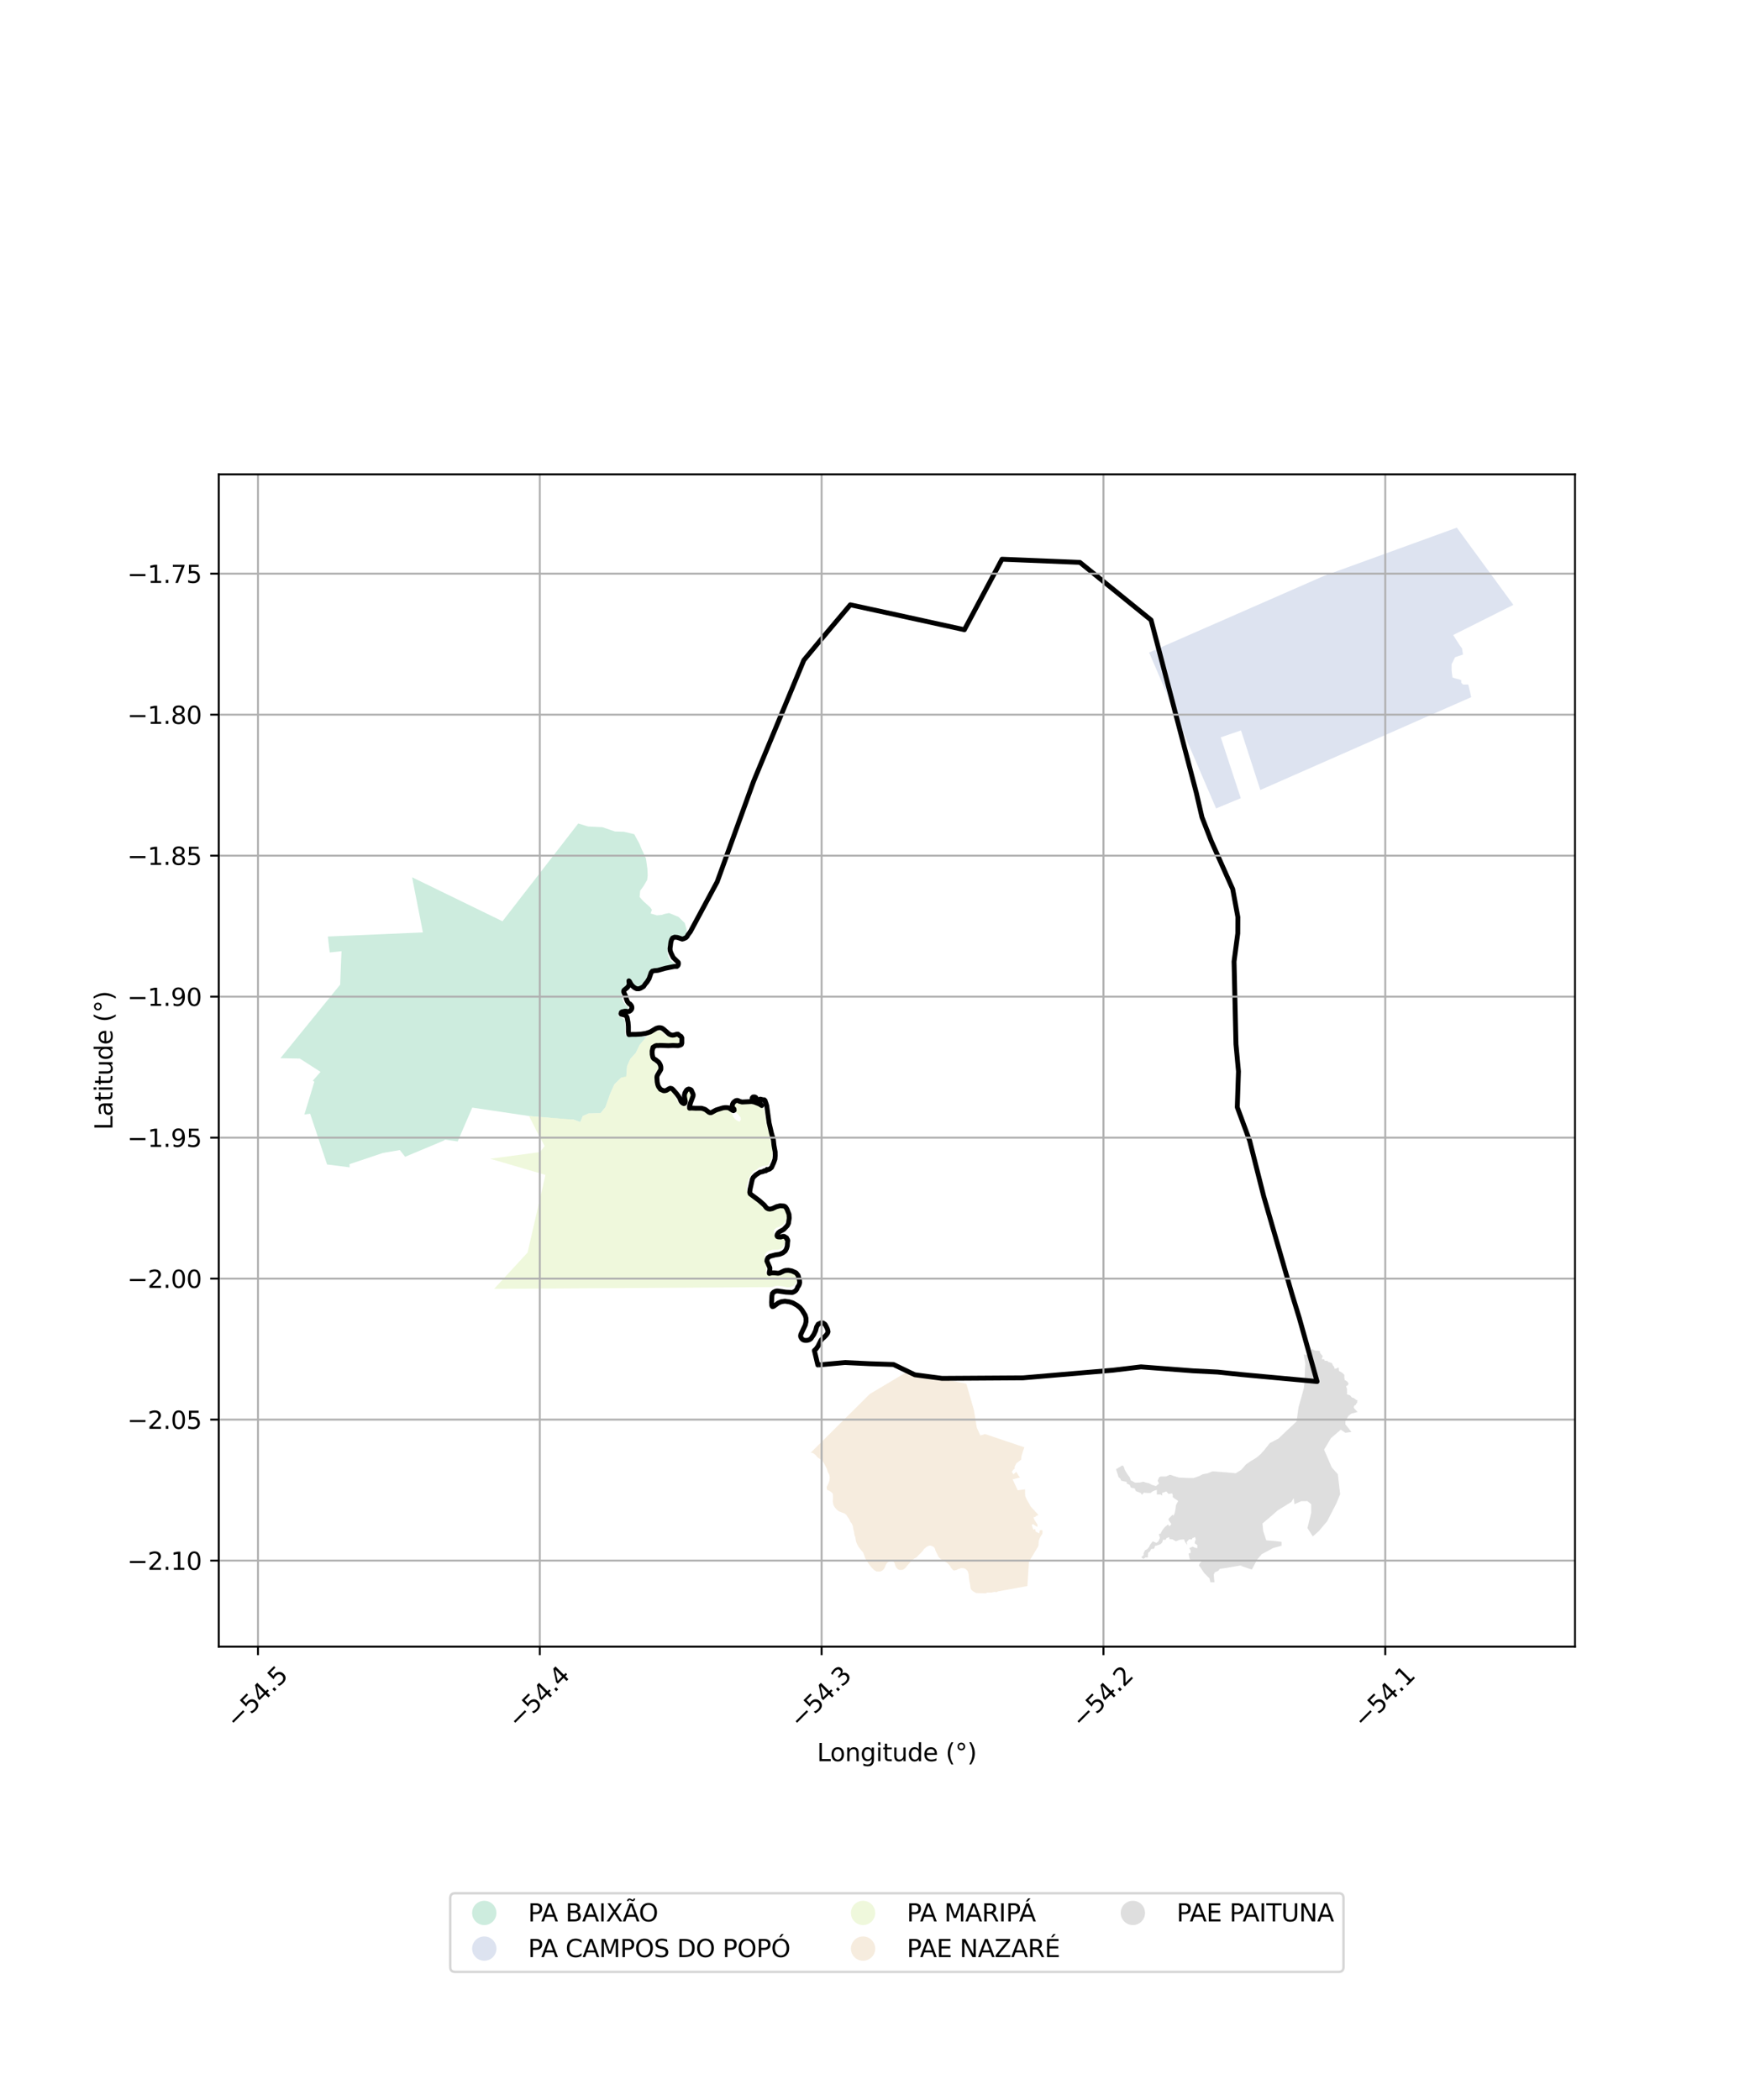 <?xml version="1.0" encoding="utf-8" standalone="no"?>
<!DOCTYPE svg PUBLIC "-//W3C//DTD SVG 1.1//EN"
  "http://www.w3.org/Graphics/SVG/1.1/DTD/svg11.dtd">
<svg xmlns:xlink="http://www.w3.org/1999/xlink" width="720pt" height="864pt" viewBox="0 0 720 864" xmlns="http://www.w3.org/2000/svg" version="1.1">
 <defs>
  <style type="text/css">*{stroke-linejoin: round; stroke-linecap: butt}</style>
 </defs>
 <g id="figure_1">
  <g id="patch_1">
   <path d="M 0 864 
L 720 864 
L 720 0 
L 0 0 
z
" style="fill: #ffffff"/>
  </g>
  <g id="axes_1">
   <g id="patch_2">
    <path d="M 90 677.473 
L 648 677.473 
L 648 195.167 
L 90 195.167 
z
" style="fill: #ffffff"/>
   </g>
   <g id="PatchCollection_1">
    <path d="M 217.703 459.171 
L 194.303 455.701 
L 188.304 469.613 
L 183.126 468.877 
L 182.419 469.35 
L 166.67 475.938 
L 164.499 473.173 
L 164.447 473.173 
L 157.595 474.348 
L 143.78 478.972 
L 143.855 480.272 
L 134.571 479.102 
L 127.594 458.203 
L 125.23 458.553 
L 129.335 445.041 
L 128.689 444.643 
L 131.881 441 
L 123.363 435.529 
L 115.364 435.373 
L 132.927 413.756 
L 139.953 405.11 
L 140.36 394.66 
L 140.524 391.346 
L 135.667 391.868 
L 135.421 389.993 
L 134.89 385.3 
L 173.996 383.62 
L 170.78 367.229 
L 169.545 360.931 
L 199.869 375.691 
L 200.196 375.85 
L 206.739 379.035 
L 237.216 339.696 
L 237.903 338.809 
L 241.983 340.045 
L 247.851 340.332 
L 253.017 342.098 
L 256.714 342.21 
L 260.94 343.209 
L 263.117 347.226 
L 264.06 349.53 
L 265.178 351.834 
L 265.767 353.252 
L 266.063 355.321 
L 266.36 357.508 
L 266.481 360.168 
L 266.249 362.06 
L 264.786 364.545 
L 263.381 366.498 
L 263.15 369.041 
L 264.678 370.753 
L 267.498 373.291 
L 268.204 374.295 
L 267.678 375.833 
L 270.261 376.597 
L 272.256 376.417 
L 273.487 376.001 
L 275.276 375.644 
L 279.151 377.234 
L 281.737 379.772 
L 282.563 382.786 
L 282.097 385.27 
L 280.691 386.277 
L 277.345 385.336 
L 275.587 386.817 
L 274.71 389.005 
L 274.655 391.724 
L 274.892 393.26 
L 275.716 395.033 
L 277.009 396.095 
L 277.832 397.039 
L 277.246 397.632 
L 274.547 397.754 
L 271.379 398.35 
L 269.737 398.944 
L 268.212 398.946 
L 266.688 400.367 
L 266.221 401.787 
L 265.754 403.443 
L 264.464 404.272 
L 263.763 405.929 
L 262.355 406.404 
L 260.946 406.169 
L 260.241 404.988 
L 258.947 403.335 
L 258.359 402.745 
L 257.774 403.455 
L 257.658 404.519 
L 257.659 405.229 
L 257.074 406.057 
L 256.371 406.886 
L 255.667 407.36 
L 255.67 409.488 
L 256.024 410.788 
L 256.378 411.97 
L 257.202 413.151 
L 258.495 414.45 
L 258.144 415.278 
L 256.502 415.99 
L 254.976 415.756 
L 254.507 416.466 
L 254.392 418.003 
L 255.567 418.593 
L 256.624 419.182 
L 257.08 419.714 
L 257.14 421.103 
L 257.378 422.699 
L 257.204 424.325 
L 257.235 425.596 
L 257.235 425.625 
L 258.027 426.504 
L 266.012 426.548 
L 263.154 429.932 
L 261.633 433.127 
L 259.29 435.732 
L 258.016 438.661 
L 257.706 442.373 
L 257.658 442.947 
L 255.517 443.423 
L 252.763 446.147 
L 251.009 450.11 
L 249.081 455.552 
L 247.089 457.979 
L 244.563 458.044 
L 244.563 458.044 
L 242.16 458.105 
L 239.756 459.173 
L 238.762 461.658 
L 235.935 460.616 
L 234.54 460.545 
L 234.165 460.526 
L 233.092 460.471 
L 217.704 459.171 
L 217.703 459.171 
" clip-path="url(#p1a9086b66f)" style="fill: #b3e2cd; fill-opacity: 0.65"/>
    <path d="M 550.234 617.542 
L 549.823 618.54 
L 547.947 622.175 
L 546.072 625.81 
L 542.628 629.921 
L 540.123 632.136 
L 537.921 628.666 
L 539.478 622.348 
L 539.472 618.875 
L 537.901 617.615 
L 535.391 617.619 
L 532.57 618.887 
L 532.252 616.362 
L 531.314 617.942 
L 525.674 621.426 
L 523.168 623.641 
L 519.409 626.806 
L 519.729 629.963 
L 520.99 633.75 
L 524.755 634.059 
L 527.265 634.37 
L 527.268 635.949 
L 523.819 636.902 
L 519.118 639.437 
L 517.24 641.651 
L 515.052 645.76 
L 510.343 644.19 
L 511.598 643.872 
L 504.071 645.149 
L 502.973 645.309 
L 501.876 645.469 
L 501.25 646.259 
L 499.839 646.893 
L 499.37 647.842 
L 499.531 649.736 
L 499.69 650.999 
L 497.964 651.002 
L 497.648 649.424 
L 496.705 648.478 
L 495.448 647.217 
L 494.19 645.325 
L 493.246 644.063 
L 493.715 642.957 
L 494.185 642.799 
L 494.184 642.167 
L 492.615 642.17 
L 491.36 642.172 
L 489.477 641.544 
L 489.002 639.177 
L 489.943 638.859 
L 489.784 637.754 
L 489.312 636.966 
L 490.723 636.331 
L 491.665 636.803 
L 492.606 636.96 
L 492.604 635.696 
L 491.504 634.909 
L 491.66 634.119 
L 491.972 633.329 
L 491.657 632.382 
L 490.559 632.858 
L 490.403 633.332 
L 489.149 633.334 
L 488.836 633.809 
L 488.21 634.441 
L 488.525 635.704 
L 487.582 634.442 
L 487.11 633.338 
L 485.384 633.499 
L 483.817 634.134 
L 482.404 633.347 
L 481.149 633.191 
L 480.991 632.402 
L 479.893 632.878 
L 479.581 633.51 
L 478.483 633.512 
L 478.171 634.617 
L 477.545 635.25 
L 476.448 635.726 
L 475.193 636.044 
L 474.882 637.15 
L 473.627 637.31 
L 473.158 638.258 
L 472.375 638.891 
L 472.222 640.786 
L 471.281 640.788 
L 470.341 641.421 
L 469.555 640.633 
L 470.495 639.842 
L 470.493 639.052 
L 471.118 637.788 
L 472.059 637.313 
L 472.841 636.364 
L 473.153 635.574 
L 474.249 634.151 
L 475.819 634.78 
L 476.602 634.147 
L 477.227 632.724 
L 476.753 631.146 
L 477.537 630.987 
L 477.693 630.513 
L 478.006 629.96 
L 478.319 629.407 
L 478.788 628.853 
L 479.258 628.3 
L 480.511 627.192 
L 481.14 627.981 
L 481.922 627.032 
L 481.873 626.962 
L 480.821 625.455 
L 480.82 624.823 
L 481.791 623.842 
L 482.386 623.242 
L 482.857 623.557 
L 483.326 622.45 
L 483.637 620.871 
L 483.791 619.292 
L 484.09 618.737 
L 484.729 617.553 
L 484.1 617.081 
L 483.614 616.788 
L 483.315 616.609 
L 482.53 615.978 
L 482.528 615.189 
L 482.213 614.4 
L 481.709 614.486 
L 481.02 614.602 
L 480.762 614.646 
L 480.75 614.648 
L 480.748 614.649 
L 480.746 614.649 
L 480.744 614.649 
L 480.743 614.648 
L 480.742 614.648 
L 480.726 614.629 
L 480.72 614.622 
L 480.695 614.592 
L 479.859 613.615 
L 478.135 614.249 
L 478.137 615.355 
L 477.509 614.882 
L 475.94 614.885 
L 475.939 614.096 
L 475.937 612.99 
L 474.839 613.308 
L 473.899 613.783 
L 473.429 614.258 
L 472.018 614.26 
L 470.606 614.105 
L 469.823 615.054 
L 469.351 614.265 
L 467.311 613.479 
L 466.838 612.375 
L 465.269 612.062 
L 464.796 610.958 
L 463.854 610.486 
L 463.541 610.328 
L 463.539 609.697 
L 461.343 609.227 
L 460.87 608.28 
L 460.242 607.808 
L 460.084 607.335 
L 459.163 604.482 
L 461.761 602.891 
L 462.314 603.366 
L 462.789 604.793 
L 463.738 606.378 
L 464.844 607.883 
L 465.24 609.073 
L 467.054 610.022 
L 469.103 609.939 
L 470.364 609.619 
L 471.31 609.935 
L 472.02 610.092 
L 472.73 610.249 
L 473.834 610.882 
L 475.569 611.434 
L 476.828 610.401 
L 476.274 609.132 
L 476.431 608.894 
L 476.667 608.338 
L 476.902 607.782 
L 477.532 607.464 
L 478.478 607.462 
L 479.739 607.46 
L 480.527 607.141 
L 481.078 606.823 
L 481.708 606.822 
L 482.97 607.296 
L 485.178 607.926 
L 488.804 608.078 
L 491.168 608.074 
L 493.452 607.277 
L 494.791 606.56 
L 495.268 606.47 
L 496.918 606.16 
L 498.808 605.363 
L 503.186 605.686 
L 505.114 605.828 
L 508.425 606.139 
L 510.708 604.707 
L 512.674 602.482 
L 514.485 601.209 
L 515.981 600.334 
L 517.398 599.379 
L 518.814 598.107 
L 520.151 596.598 
L 522.431 593.738 
L 525.976 591.868 
L 526.053 591.827 
L 529.2 588.807 
L 531.784 586.39 
L 533.449 584.832 
L 534.227 579.119 
L 535.48 574.674 
L 536.42 571.182 
L 536.73 568.484 
L 536.879 563.565 
L 537.032 561.185 
L 536.395 557.219 
L 539.864 558.006 
L 539.832 557.378 
L 539.203 556.59 
L 539.046 556.038 
L 539.593 555.247 
L 539.985 554.931 
L 540.142 555.246 
L 540.692 555.561 
L 541.319 555.718 
L 541.79 555.717 
L 542.339 555.716 
L 543.045 555.952 
L 543.125 556.662 
L 543.832 557.529 
L 544.225 557.923 
L 543.834 558.871 
L 543.913 559.187 
L 544.776 559.264 
L 545.091 559.895 
L 546.11 559.893 
L 546.425 560.287 
L 547.994 560.837 
L 548.388 561.705 
L 549.017 562.572 
L 549.018 563.125 
L 549.802 563.044 
L 550.585 562.648 
L 550.742 562.648 
L 550.901 564.068 
L 551.294 564.265 
L 551.686 564.462 
L 552.393 564.934 
L 553.1 565.643 
L 553.102 566.827 
L 553.26 567.774 
L 553.81 568.089 
L 554.281 568.404 
L 554.831 569.193 
L 554.519 569.983 
L 553.892 570.22 
L 553.893 570.694 
L 554.208 571.325 
L 554.209 571.957 
L 554.211 572.983 
L 554.212 573.693 
L 555.468 574.086 
L 556.175 574.953 
L 556.959 575.188 
L 557.902 575.897 
L 558.608 576.211 
L 558.374 576.607 
L 558.375 577.159 
L 558.061 577.397 
L 557.827 577.95 
L 557.357 578.187 
L 557.161 578.503 
L 556.966 578.82 
L 557.045 579.293 
L 558.538 580.948 
L 556.03 581.584 
L 554.777 582.534 
L 553.526 584.746 
L 553.528 586.009 
L 556.043 589.162 
L 553.535 589.483 
L 551.65 588.223 
L 547.579 591.704 
L 544.764 596.446 
L 547.914 603.703 
L 550.412 606.522 
L 550.428 606.54 
L 551.226 613.39 
L 551.382 614.725 
L 551.384 614.748 
L 551.384 614.748 
L 551.371 614.781 
L 550.234 617.542 
" clip-path="url(#p1a9086b66f)" style="fill: #cccccc; fill-opacity: 0.65"/>
    <path d="M 472.777 268.463 
L 544.738 236.931 
L 599.381 217.09 
L 622.636 248.864 
L 597.876 261.272 
L 600.451 265.324 
L 601.533 266.773 
L 601.897 269.31 
L 598.66 270.403 
L 597.225 273.305 
L 597.229 275.843 
L 597.593 278.743 
L 598.674 279.104 
L 600.113 279.464 
L 601.194 279.825 
L 601.195 280.913 
L 601.916 281.637 
L 602.636 281.636 
L 604.075 281.633 
L 604.437 283.083 
L 605.309 286.837 
L 518.532 325.029 
L 510.58 300.511 
L 502.254 303.355 
L 510.492 328.396 
L 500.335 332.615 
L 472.777 268.463 
" clip-path="url(#p1a9086b66f)" style="fill: #cbd5e8; fill-opacity: 0.65"/>
    <path d="M 217.047 515.349 
L 224.411 483.392 
L 201.639 476.732 
L 222.191 473.994 
L 224.079 471.492 
L 221.282 466.351 
L 217.686 459.199 
L 235.935 460.616 
L 238.762 461.658 
L 239.756 459.173 
L 242.16 458.105 
L 247.089 457.979 
L 249.081 455.552 
L 251.009 450.11 
L 252.763 446.147 
L 255.517 443.423 
L 257.676 442.729 
L 258.004 438.808 
L 258.003 438.689 
L 259.29 435.732 
L 261.633 433.127 
L 263.154 429.932 
L 266.012 426.548 
L 267.121 425.446 
L 268.233 424.863 
L 269.344 424.28 
L 270.374 423.988 
L 271.735 424.027 
L 272.807 424.856 
L 273.839 425.809 
L 274.417 426.306 
L 276.272 426.677 
L 277.673 426.633 
L 277.837 426.135 
L 278.91 426.631 
L 279.323 427.336 
L 279.572 428.582 
L 279.285 429.454 
L 278.667 429.745 
L 277.142 429.748 
L 275.123 429.668 
L 272.32 429.382 
L 270.053 429.468 
L 269.023 429.594 
L 268.199 430.177 
L 267.583 431.133 
L 267.422 433.484 
L 267.465 434.646 
L 267.631 435.352 
L 268.498 436.181 
L 269.406 437.051 
L 270.273 438.088 
L 270.851 438.627 
L 270.812 439.789 
L 270.401 440.703 
L 269.495 441.369 
L 269.284 443.125 
L 269.285 444.246 
L 269.452 445.325 
L 269.701 446.28 
L 270.238 447.358 
L 270.61 448.146 
L 271.435 448.602 
L 272.425 449.14 
L 273.414 449.18 
L 274.445 449.137 
L 275.021 448.596 
L 276.093 448.678 
L 277.125 449.755 
L 278.035 451.747 
L 278.654 452.576 
L 279.233 453.738 
L 279.646 454.443 
L 280.677 454.566 
L 281.418 454.44 
L 281.994 453.775 
L 282.075 452.612 
L 282.073 451.201 
L 282.236 450.162 
L 282.441 449.207 
L 282.811 448.667 
L 283.14 448.666 
L 283.676 448.79 
L 284.048 449.371 
L 284.173 450.076 
L 284.215 450.74 
L 283.969 451.447 
L 283.682 452.194 
L 282.982 453.067 
L 282.696 454.313 
L 282.326 454.937 
L 282.409 455.725 
L 282.616 455.891 
L 282.946 456.181 
L 283.688 456.388 
L 284.43 456.386 
L 285.584 456.426 
L 286.944 456.424 
L 288.016 456.505 
L 289.211 456.752 
L 289.789 457.084 
L 290.491 457.871 
L 291.027 458.12 
L 292.181 458.118 
L 293.046 457.909 
L 293.746 457.576 
L 295.2 456.728 
L 296.065 456.561 
L 297.343 456.518 
L 298.661 456.474 
L 299.486 456.473 
L 300.269 456.596 
L 300.641 457.176 
L 301.509 458.919 
L 301.757 459.624 
L 302.583 460.578 
L 303.285 461.075 
L 304.274 461.53 
L 304.809 460.616 
L 304.725 459.827 
L 303.858 458.624 
L 302.909 457.796 
L 301.712 457.092 
L 301.34 456.221 
L 301.833 454.974 
L 301.996 454.185 
L 302.654 453.354 
L 303.437 453.311 
L 304.262 453.725 
L 305.375 453.765 
L 306.529 453.929 
L 307.189 454.011 
L 308.26 453.968 
L 309.291 454.215 
L 309.992 454.214 
L 311.352 454.669 
L 312.796 455.247 
L 314.157 456.2 
L 314.696 457.86 
L 315.071 460.309 
L 315.487 462.799 
L 316.019 464.693 
L 316.433 465.938 
L 316.641 467.1 
L 317.098 469.382 
L 317.555 472.08 
L 317.929 473.615 
L 317.685 475.484 
L 317.399 477.062 
L 316.659 478.309 
L 316.003 479.463 
L 315.097 479.63 
L 314.067 479.673 
L 312.172 480.465 
L 311.267 481.297 
L 309.908 481.839 
L 309.332 482.836 
L 308.351 484.354 
L 307.777 485.808 
L 307.408 487.51 
L 307.204 488.756 
L 307.413 490.209 
L 308.486 491.494 
L 311.61 494.126 
L 312.972 495.452 
L 313.715 496.115 
L 314.581 496.778 
L 315.489 497.275 
L 316.19 497.44 
L 317.838 497.063 
L 318.991 496.688 
L 319.98 496.479 
L 321.216 496.393 
L 322.412 496.682 
L 323.32 497.76 
L 323.736 500.001 
L 323.574 501.787 
L 322.957 502.825 
L 322.176 503.781 
L 320.817 504.655 
L 319.499 505.114 
L 318.511 505.946 
L 318.389 506.818 
L 318.512 507.588 
L 318.636 508.169 
L 319.049 508.583 
L 319.585 508.832 
L 320.08 508.997 
L 320.781 508.954 
L 321.563 508.745 
L 322.264 508.827 
L 322.759 509.283 
L 323.091 510.279 
L 322.763 511.317 
L 322.435 512.522 
L 321.818 513.436 
L 321.036 513.936 
L 319.882 514.187 
L 318.77 514.188 
L 317.616 514.232 
L 316.833 514.524 
L 315.803 514.899 
L 315.268 515.398 
L 314.692 516.105 
L 314.611 516.977 
L 314.613 518.056 
L 314.738 519.011 
L 315.397 520.282 
L 315.398 520.946 
L 315.399 521.776 
L 315.4 522.399 
L 315.318 522.731 
L 315.154 523.271 
L 315.196 523.811 
L 315.609 524.059 
L 316.309 524.058 
L 317.092 523.974 
L 318.287 523.681 
L 319.565 523.638 
L 320.842 523.511 
L 321.212 523.054 
L 322.283 522.72 
L 323.519 522.261 
L 324.755 522.259 
L 325.415 522.424 
L 326.157 522.506 
L 326.776 523.169 
L 327.85 524.205 
L 327.975 525.077 
L 328.06 526.488 
L 327.69 527.61 
L 326.992 528.677 
L 326.456 529.051 
L 325.056 529.593 
L 323.861 529.637 
L 322.335 529.307 
L 321.016 529.143 
L 319.903 528.979 
L 318.541 529.27 
L 317.788 529.566 
L 203.283 530.27 
L 217.047 515.349 
" clip-path="url(#p1a9086b66f)" style="fill: #e6f5c9; fill-opacity: 0.65"/>
    <path d="M 401.626 655.421 
L 400.853 655.013 
L 400.274 654.637 
L 399.662 654.124 
L 399.307 653.433 
L 399.143 652.028 
L 398.884 650.76 
L 398.656 649.251 
L 398.525 647.647 
L 398.104 646.348 
L 397.621 645.825 
L 397.106 645.459 
L 396.728 645.26 
L 395.377 645.126 
L 394.862 645.4 
L 394.091 645.611 
L 393.706 645.884 
L 393.127 646.021 
L 392.677 646.158 
L 392.097 645.992 
L 391.195 644.924 
L 390.873 644.275 
L 390.389 643.73 
L 389.81 643.144 
L 389.262 642.768 
L 388.232 642.151 
L 387.427 641.681 
L 387.041 641.409 
L 386.525 640.99 
L 386.106 640.477 
L 385.654 639.482 
L 385.235 638.739 
L 384.912 638.079 
L 384.653 637.157 
L 384.298 636.581 
L 383.908 636.319 
L 383.458 636.11 
L 382.878 635.912 
L 382.428 635.913 
L 381.786 636.113 
L 381.275 636.408 
L 380.188 637.301 
L 379.776 637.92 
L 378.992 638.802 
L 378.085 639.684 
L 377.508 640.262 
L 377.166 640.671 
L 376.58 641.008 
L 375.763 641.523 
L 375.009 642.216 
L 374.13 643.172 
L 373.272 644.117 
L 372.535 645.062 
L 371.823 645.65 
L 371.153 645.913 
L 370.02 645.915 
L 369.37 645.602 
L 368.803 645.005 
L 368.319 644.115 
L 368.044 643.088 
L 367.562 642.481 
L 366.932 642.304 
L 365.863 642.442 
L 365.214 642.8 
L 364.628 643.451 
L 364.335 644.122 
L 364.043 644.857 
L 363.709 645.465 
L 363.143 646.085 
L 362.159 646.579 
L 360.649 646.54 
L 359.709 646.017 
L 359.046 645.4 
L 358.136 644.385 
L 357.307 643.243 
L 356.562 642.186 
L 355.982 641.138 
L 355.58 639.944 
L 355.124 638.76 
L 354.42 637.964 
L 353.26 636.467 
L 352.68 635.409 
L 352.224 634.309 
L 351.89 632.423 
L 351.558 631.543 
L 351.391 630.4 
L 351.099 629.247 
L 350.849 627.801 
L 350.45 626.869 
L 349.912 626.167 
L 349.331 624.931 
L 348.834 624.271 
L 348.212 623.266 
L 347.551 622.732 
L 346.806 622.43 
L 346.186 622.211 
L 345.193 621.814 
L 344.697 621.469 
L 344.035 620.851 
L 343.455 620.15 
L 343.124 619.616 
L 342.875 619.092 
L 342.64 617.803 
L 342.68 616.65 
L 342.719 615.905 
L 342.677 615.203 
L 342.634 614.542 
L 342.138 613.988 
L 341.068 613.276 
L 340.399 613.068 
L 340.131 612.46 
L 340.13 611.716 
L 340.529 610.96 
L 340.995 609.964 
L 341.261 609.114 
L 341.393 607.866 
L 341.203 606.724 
L 340.566 605.582 
L 340.163 604.23 
L 339.627 603.204 
L 339.158 602.313 
L 338.487 601.14 
L 337.584 600.429 
L 336.379 599.613 
L 335.643 598.723 
L 334.953 598.148 
L 334.404 597.792 
L 333.55 597.68 
L 357.865 573.527 
L 372.871 564.581 
L 397.569 569.279 
L 400.679 580.073 
L 401.884 587.387 
L 403.346 590.609 
L 405.244 589.997 
L 421.433 595.457 
L 421.426 595.577 
L 421.372 595.687 
L 421.332 595.865 
L 421.161 596.293 
L 421.029 596.677 
L 420.842 597.229 
L 420.663 597.756 
L 420.412 598.572 
L 420.361 598.744 
L 420.296 599.033 
L 420.194 599.614 
L 420.126 600.567 
L 418.16 602.046 
L 417.409 603.572 
L 417.483 604.242 
L 416.934 604.665 
L 416.281 605.553 
L 416.955 606.577 
L 418.091 605.573 
L 418.819 606.64 
L 418.817 606.756 
L 419.431 607.606 
L 419.668 607.858 
L 416.622 608.657 
L 418.717 613.147 
L 421.71 612.761 
L 421.736 612.756 
L 421.741 612.884 
L 421.751 613.385 
L 421.751 613.964 
L 421.741 614.308 
L 421.771 614.624 
L 421.782 615.176 
L 421.8 615.391 
L 421.923 615.835 
L 422.227 616.496 
L 422.446 616.989 
L 422.851 617.658 
L 423.094 618.079 
L 423.127 618.134 
L 423.159 618.188 
L 423.401 618.576 
L 423.643 619.024 
L 423.852 619.554 
L 424.262 620.048 
L 424.829 620.666 
L 425.043 620.883 
L 425.657 621.529 
L 425.736 621.63 
L 425.978 621.931 
L 426.071 622.031 
L 426.259 622.231 
L 426.757 622.731 
L 427.124 623.212 
L 427.194 623.338 
L 427.204 623.369 
L 426.093 623.78 
L 426.136 624.021 
L 425.183 624.295 
L 425.575 625.279 
L 426.816 627.234 
L 426.835 628.284 
L 425.001 627.081 
L 424.481 627.352 
L 424.877 628.61 
L 425.16 629.312 
L 425.897 629.091 
L 426.127 630.15 
L 427.556 630.875 
L 427.847 629.589 
L 428.76 629.483 
L 428.861 629.763 
L 428.911 630.052 
L 428.948 630.356 
L 428.823 631.064 
L 428.755 631.196 
L 428.167 632.1 
L 427.807 632.818 
L 427.4 633.982 
L 427.322 634.695 
L 427.26 635.774 
L 427.121 636.254 
L 423.344 642.527 
L 422.71 652.544 
L 410.545 654.758 
L 410.534 654.763 
L 410.111 655.06 
L 409.119 654.956 
L 407.865 655.231 
L 406.16 655.234 
L 405.55 655.55 
L 401.626 655.421 
" clip-path="url(#p1a9086b66f)" style="fill: #f1e2cc; fill-opacity: 0.65"/>
   </g>
   <g id="PatchCollection_2">
    <path d="M 336.675 561.58 
L 336.467 561.586 
L 335.059 555.625 
L 335.718 555.044 
L 336.544 553.885 
L 337.762 551.447 
L 338.308 550.806 
L 339.027 550.213 
L 339.864 549.362 
L 340.454 548.564 
L 340.689 547.903 
L 340.478 546.935 
L 340.128 546.148 
L 339.441 544.875 
L 338.621 544.303 
L 337.786 544.271 
L 336.616 544.818 
L 335.97 545.915 
L 335.571 547.442 
L 334.845 549.007 
L 333.66 550.736 
L 332.964 551.214 
L 332.03 551.485 
L 331.174 551.485 
L 330.385 551.246 
L 329.841 550.761 
L 329.431 550.033 
L 329.386 549.528 
L 329.505 548.965 
L 331.321 545.132 
L 331.626 543.757 
L 331.604 542.32 
L 331.274 541.153 
L 329.978 539.013 
L 329.088 537.964 
L 327.889 537.024 
L 326.148 536.038 
L 324.659 535.582 
L 322.937 535.343 
L 321.534 535.533 
L 320.207 536.088 
L 318.296 537.469 
L 317.848 537.594 
L 317.669 537.437 
L 317.509 537.056 
L 317.447 535.786 
L 317.581 533.221 
L 317.749 532.24 
L 318.322 531.627 
L 318.985 531.286 
L 319.57 531.139 
L 320.126 531.159 
L 323.316 531.621 
L 325.854 531.756 
L 326.208 531.685 
L 327.04 531.269 
L 327.508 530.846 
L 327.84 530.385 
L 328.268 529.362 
L 328.558 529.079 
L 328.86 528.382 
L 329.003 527.692 
L 328.936 526.784 
L 328.361 524.739 
L 327.52 523.681 
L 325.77 522.881 
L 324.372 522.627 
L 323.194 522.7 
L 322.526 522.893 
L 320.81 523.727 
L 320.115 523.854 
L 318.632 523.706 
L 317.456 523.706 
L 316.529 523.942 
L 316.51 523.496 
L 316.736 522.423 
L 316.744 521.608 
L 315.517 518.859 
L 315.607 518.201 
L 315.941 517.471 
L 316.779 516.88 
L 318.901 516.314 
L 320.788 516.014 
L 322.02 515.515 
L 323.086 514.669 
L 323.62 513.661 
L 323.912 512.629 
L 324.022 511.121 
L 324.127 510.404 
L 323.962 509.902 
L 323.679 509.786 
L 323.621 509.285 
L 322.633 508.704 
L 322.204 508.654 
L 321.192 508.956 
L 320.109 508.883 
L 319.851 508.76 
L 319.678 508.413 
L 319.751 507.942 
L 320.236 507.177 
L 320.791 506.743 
L 322.484 505.791 
L 323.919 504.279 
L 324.394 503.303 
L 324.714 501.161 
L 324.619 499.63 
L 323.789 497.5 
L 323.358 496.787 
L 323.001 496.421 
L 322.508 496.197 
L 320.936 496.092 
L 319.479 496.466 
L 317.697 497.276 
L 316.737 497.457 
L 316.066 497.349 
L 315.34 496.956 
L 314.503 495.856 
L 312.484 494.054 
L 308.648 491.183 
L 308.468 490.576 
L 308.586 489.347 
L 309.537 485.164 
L 309.929 484.38 
L 310.953 483.392 
L 312.676 482.287 
L 313.93 482.026 
L 314.426 481.693 
L 314.957 481.74 
L 315.378 481.5 
L 315.514 481.148 
L 315.968 481.233 
L 316.645 480.987 
L 317.428 480.352 
L 318.335 478.35 
L 318.844 476.875 
L 318.947 475.516 
L 318.924 473.93 
L 318.443 471.279 
L 318.183 468.9 
L 317.426 466.299 
L 316.433 461.988 
L 315.447 454.886 
L 315.022 453.532 
L 314.771 453.217 
L 314.827 452.891 
L 314.452 452.486 
L 314.14 452.518 
L 313.345 452.345 
L 312.805 452.217 
L 311.832 452.55 
L 311.136 451.966 
L 310.964 451.543 
L 310.504 451.312 
L 309.85 451.33 
L 309.515 451.677 
L 309.45 452.179 
L 309.694 452.397 
L 309.982 452.342 
L 310.29 452.663 
L 311.107 452.919 
L 312 453.39 
L 312.789 454.001 
L 313.416 454.86 
L 312.337 454.178 
L 310.353 453.413 
L 309.271 453.208 
L 305.297 453.396 
L 304.145 453.095 
L 303.724 452.809 
L 303.228 452.73 
L 302.793 452.819 
L 302.27 453.154 
L 301.702 453.661 
L 301.391 454.267 
L 301.244 454.913 
L 301.3 455.613 
L 301.975 456.283 
L 302.056 456.779 
L 301.751 456.959 
L 301.351 456.791 
L 299.859 455.809 
L 299.009 455.694 
L 298.174 455.702 
L 297.34 455.831 
L 294.612 456.695 
L 292.6 457.778 
L 292.128 457.791 
L 291.673 457.61 
L 290.283 456.554 
L 289.601 456.259 
L 288.557 455.953 
L 286.237 455.971 
L 284.565 455.877 
L 283.704 455.94 
L 283.674 455.195 
L 284.146 453.623 
L 285.148 450.966 
L 285.192 450.284 
L 284.421 448.504 
L 283.948 448.203 
L 283.355 448.063 
L 282.803 448.255 
L 282.403 448.596 
L 281.793 449.683 
L 281.577 450.558 
L 281.622 451.365 
L 281.953 453.044 
L 281.936 453.518 
L 281.708 453.925 
L 281.348 454.052 
L 280.899 453.845 
L 280.496 453.517 
L 280.18 453.083 
L 279.56 451.619 
L 278.424 450.042 
L 276.9 448.297 
L 276.385 447.876 
L 275.779 447.749 
L 275.265 447.946 
L 274.188 448.598 
L 273.543 448.75 
L 272.996 448.751 
L 271.74 448.197 
L 270.929 447.051 
L 270.621 446.28 
L 270.383 445.138 
L 270.258 443.315 
L 270.322 442.775 
L 270.548 442.252 
L 271.829 440.114 
L 271.899 439.822 
L 271.89 438.981 
L 271.751 438.374 
L 271.449 437.704 
L 271.01 437.039 
L 269.837 436.094 
L 268.93 435.533 
L 268.601 435.016 
L 268.341 433.787 
L 268.311 432.415 
L 268.669 430.88 
L 269.577 430.327 
L 270.128 430.152 
L 270.874 430.192 
L 271.406 430.108 
L 275.005 430.234 
L 276.862 430.141 
L 278.96 430.227 
L 279.855 429.979 
L 280.335 429.72 
L 280.529 429.153 
L 280.526 427.855 
L 280.532 427.025 
L 280.192 426.4 
L 279.751 426.171 
L 278.927 425.488 
L 278.505 425.489 
L 277.29 425.845 
L 276.675 425.9 
L 276.058 425.79 
L 275.299 425.462 
L 273.131 423.543 
L 272.355 423 
L 271.659 422.822 
L 270.923 422.831 
L 270.004 423.085 
L 267.552 424.554 
L 265.676 425.173 
L 263.817 425.457 
L 261.591 425.591 
L 260.103 425.58 
L 258.763 425.679 
L 258.644 425.496 
L 258.545 424.535 
L 258.542 422.41 
L 258.4 420.643 
L 258.026 418.664 
L 257.733 418.069 
L 257.313 417.711 
L 255.567 417.256 
L 255.467 417.045 
L 255.649 416.484 
L 255.953 416.291 
L 257.089 416.051 
L 257.748 416.07 
L 258.271 416.205 
L 258.864 416.118 
L 259.321 415.834 
L 259.763 415.38 
L 259.979 414.812 
L 259.947 414.215 
L 259.704 413.676 
L 259.177 413.051 
L 258.959 413.066 
L 258.426 412.493 
L 258.069 411.937 
L 257.739 411.094 
L 257.502 410.125 
L 256.612 408.164 
L 256.611 407.637 
L 256.729 407.399 
L 258.054 406.355 
L 258.409 405.901 
L 258.861 405.055 
L 258.739 403.538 
L 258.972 403.737 
L 259.635 404.952 
L 260.318 405.766 
L 261.073 406.366 
L 261.919 406.805 
L 262.895 406.819 
L 263.623 406.539 
L 264.809 405.846 
L 265.387 404.949 
L 266.241 403.962 
L 267.026 402.687 
L 267.903 400.176 
L 268.387 399.57 
L 269.233 399.372 
L 270.684 399.231 
L 273.788 398.364 
L 277.476 397.628 
L 278.464 397.641 
L 278.862 397.306 
L 279.011 397.022 
L 279.116 396.489 
L 279.05 395.962 
L 276.991 393.959 
L 276.093 392.129 
L 275.742 391.157 
L 275.675 390.236 
L 276.011 387.658 
L 276.291 386.674 
L 276.726 385.925 
L 277.563 385.576 
L 278.715 385.694 
L 280.687 386.367 
L 281.323 386.198 
L 282.217 385.79 
L 282.692 385.28 
L 283.041 384.634 
L 284.016 383.358 
L 295.065 362.814 
L 310.045 321.478 
L 330.735 271.604 
L 337.476 263.496 
L 349.835 248.833 
L 369.169 253.03 
L 396.785 259.084 
L 412.249 230.077 
L 444.297 231.38 
L 473.575 255.095 
L 492.198 326.158 
L 494.53 336.231 
L 498.329 345.988 
L 507.176 365.812 
L 509.295 377.317 
L 509.259 384.02 
L 507.727 395.606 
L 508.515 429.601 
L 509.548 440.836 
L 509.052 455.552 
L 514.137 469.313 
L 519.933 492.223 
L 525.749 512.298 
L 531.493 532.236 
L 534.535 542.143 
L 541.884 568.391 
L 510.902 565.547 
L 500.949 564.504 
L 490.852 563.999 
L 469.443 562.374 
L 457.839 563.751 
L 420.888 566.888 
L 387.568 567.099 
L 376.397 565.632 
L 367.582 561.39 
L 357.757 561.071 
L 347.625 560.587 
L 336.675 561.58 
L 336.675 561.58 
" clip-path="url(#p1a9086b66f)" style="fill: none; stroke: #000000; stroke-width: 2"/>
   </g>
   <g id="matplotlib.axis_1">
    <g id="xtick_1">
     <g id="line2d_1">
      <path d="M 106.141 677.473 
L 106.141 195.167 
" clip-path="url(#p1a9086b66f)" style="fill: none; stroke: #b0b0b0; stroke-width: 0.8; stroke-linecap: square"/>
     </g>
     <g id="line2d_2">
      <defs>
       <path id="m21eef0b311" d="M 0 0 
L 0 3.5 
" style="stroke: #000000; stroke-width: 0.8"/>
      </defs>
      <g>
       <use xlink:href="#m21eef0b311" x="106.141" y="677.473" style="stroke: #000000; stroke-width: 0.8"/>
      </g>
     </g>
     <g id="text_1">
      <!-- −54.5 -->
      <g transform="translate(97.257 711.515) rotate(-45) scale(0.1 -0.1)">
       <defs>
        <path id="DejaVuSans-2212" d="M 678 2272 
L 4684 2272 
L 4684 1741 
L 678 1741 
L 678 2272 
z
" transform="scale(0.016)"/>
        <path id="DejaVuSans-35" d="M 691 4666 
L 3169 4666 
L 3169 4134 
L 1269 4134 
L 1269 2991 
Q 1406 3038 1543 3061 
Q 1681 3084 1819 3084 
Q 2600 3084 3056 2656 
Q 3513 2228 3513 1497 
Q 3513 744 3044 326 
Q 2575 -91 1722 -91 
Q 1428 -91 1123 -41 
Q 819 9 494 109 
L 494 744 
Q 775 591 1075 516 
Q 1375 441 1709 441 
Q 2250 441 2565 725 
Q 2881 1009 2881 1497 
Q 2881 1984 2565 2268 
Q 2250 2553 1709 2553 
Q 1456 2553 1204 2497 
Q 953 2441 691 2322 
L 691 4666 
z
" transform="scale(0.016)"/>
        <path id="DejaVuSans-34" d="M 2419 4116 
L 825 1625 
L 2419 1625 
L 2419 4116 
z
M 2253 4666 
L 3047 4666 
L 3047 1625 
L 3713 1625 
L 3713 1100 
L 3047 1100 
L 3047 0 
L 2419 0 
L 2419 1100 
L 313 1100 
L 313 1709 
L 2253 4666 
z
" transform="scale(0.016)"/>
        <path id="DejaVuSans-2e" d="M 684 794 
L 1344 794 
L 1344 0 
L 684 0 
L 684 794 
z
" transform="scale(0.016)"/>
       </defs>
       <use xlink:href="#DejaVuSans-2212"/>
       <use xlink:href="#DejaVuSans-35" transform="translate(83.789 0)"/>
       <use xlink:href="#DejaVuSans-34" transform="translate(147.412 0)"/>
       <use xlink:href="#DejaVuSans-2e" transform="translate(211.035 0)"/>
       <use xlink:href="#DejaVuSans-35" transform="translate(242.822 0)"/>
      </g>
     </g>
    </g>
    <g id="xtick_2">
     <g id="line2d_3">
      <path d="M 222.09 677.473 
L 222.09 195.167 
" clip-path="url(#p1a9086b66f)" style="fill: none; stroke: #b0b0b0; stroke-width: 0.8; stroke-linecap: square"/>
     </g>
     <g id="line2d_4">
      <g>
       <use xlink:href="#m21eef0b311" x="222.09" y="677.473" style="stroke: #000000; stroke-width: 0.8"/>
      </g>
     </g>
     <g id="text_2">
      <!-- −54.4 -->
      <g transform="translate(213.207 711.515) rotate(-45) scale(0.1 -0.1)">
       <use xlink:href="#DejaVuSans-2212"/>
       <use xlink:href="#DejaVuSans-35" transform="translate(83.789 0)"/>
       <use xlink:href="#DejaVuSans-34" transform="translate(147.412 0)"/>
       <use xlink:href="#DejaVuSans-2e" transform="translate(211.035 0)"/>
       <use xlink:href="#DejaVuSans-34" transform="translate(242.822 0)"/>
      </g>
     </g>
    </g>
    <g id="xtick_3">
     <g id="line2d_5">
      <path d="M 338.04 677.473 
L 338.04 195.167 
" clip-path="url(#p1a9086b66f)" style="fill: none; stroke: #b0b0b0; stroke-width: 0.8; stroke-linecap: square"/>
     </g>
     <g id="line2d_6">
      <g>
       <use xlink:href="#m21eef0b311" x="338.04" y="677.473" style="stroke: #000000; stroke-width: 0.8"/>
      </g>
     </g>
     <g id="text_3">
      <!-- −54.3 -->
      <g transform="translate(329.156 711.515) rotate(-45) scale(0.1 -0.1)">
       <defs>
        <path id="DejaVuSans-33" d="M 2597 2516 
Q 3050 2419 3304 2112 
Q 3559 1806 3559 1356 
Q 3559 666 3084 287 
Q 2609 -91 1734 -91 
Q 1441 -91 1130 -33 
Q 819 25 488 141 
L 488 750 
Q 750 597 1062 519 
Q 1375 441 1716 441 
Q 2309 441 2620 675 
Q 2931 909 2931 1356 
Q 2931 1769 2642 2001 
Q 2353 2234 1838 2234 
L 1294 2234 
L 1294 2753 
L 1863 2753 
Q 2328 2753 2575 2939 
Q 2822 3125 2822 3475 
Q 2822 3834 2567 4026 
Q 2313 4219 1838 4219 
Q 1578 4219 1281 4162 
Q 984 4106 628 3988 
L 628 4550 
Q 988 4650 1302 4700 
Q 1616 4750 1894 4750 
Q 2613 4750 3031 4423 
Q 3450 4097 3450 3541 
Q 3450 3153 3228 2886 
Q 3006 2619 2597 2516 
z
" transform="scale(0.016)"/>
       </defs>
       <use xlink:href="#DejaVuSans-2212"/>
       <use xlink:href="#DejaVuSans-35" transform="translate(83.789 0)"/>
       <use xlink:href="#DejaVuSans-34" transform="translate(147.412 0)"/>
       <use xlink:href="#DejaVuSans-2e" transform="translate(211.035 0)"/>
       <use xlink:href="#DejaVuSans-33" transform="translate(242.822 0)"/>
      </g>
     </g>
    </g>
    <g id="xtick_4">
     <g id="line2d_7">
      <path d="M 453.989 677.473 
L 453.989 195.167 
" clip-path="url(#p1a9086b66f)" style="fill: none; stroke: #b0b0b0; stroke-width: 0.8; stroke-linecap: square"/>
     </g>
     <g id="line2d_8">
      <g>
       <use xlink:href="#m21eef0b311" x="453.989" y="677.473" style="stroke: #000000; stroke-width: 0.8"/>
      </g>
     </g>
     <g id="text_4">
      <!-- −54.2 -->
      <g transform="translate(445.106 711.515) rotate(-45) scale(0.1 -0.1)">
       <defs>
        <path id="DejaVuSans-32" d="M 1228 531 
L 3431 531 
L 3431 0 
L 469 0 
L 469 531 
Q 828 903 1448 1529 
Q 2069 2156 2228 2338 
Q 2531 2678 2651 2914 
Q 2772 3150 2772 3378 
Q 2772 3750 2511 3984 
Q 2250 4219 1831 4219 
Q 1534 4219 1204 4116 
Q 875 4013 500 3803 
L 500 4441 
Q 881 4594 1212 4672 
Q 1544 4750 1819 4750 
Q 2544 4750 2975 4387 
Q 3406 4025 3406 3419 
Q 3406 3131 3298 2873 
Q 3191 2616 2906 2266 
Q 2828 2175 2409 1742 
Q 1991 1309 1228 531 
z
" transform="scale(0.016)"/>
       </defs>
       <use xlink:href="#DejaVuSans-2212"/>
       <use xlink:href="#DejaVuSans-35" transform="translate(83.789 0)"/>
       <use xlink:href="#DejaVuSans-34" transform="translate(147.412 0)"/>
       <use xlink:href="#DejaVuSans-2e" transform="translate(211.035 0)"/>
       <use xlink:href="#DejaVuSans-32" transform="translate(242.822 0)"/>
      </g>
     </g>
    </g>
    <g id="xtick_5">
     <g id="line2d_9">
      <path d="M 569.939 677.473 
L 569.939 195.167 
" clip-path="url(#p1a9086b66f)" style="fill: none; stroke: #b0b0b0; stroke-width: 0.8; stroke-linecap: square"/>
     </g>
     <g id="line2d_10">
      <g>
       <use xlink:href="#m21eef0b311" x="569.939" y="677.473" style="stroke: #000000; stroke-width: 0.8"/>
      </g>
     </g>
     <g id="text_5">
      <!-- −54.1 -->
      <g transform="translate(561.055 711.515) rotate(-45) scale(0.1 -0.1)">
       <defs>
        <path id="DejaVuSans-31" d="M 794 531 
L 1825 531 
L 1825 4091 
L 703 3866 
L 703 4441 
L 1819 4666 
L 2450 4666 
L 2450 531 
L 3481 531 
L 3481 0 
L 794 0 
L 794 531 
z
" transform="scale(0.016)"/>
       </defs>
       <use xlink:href="#DejaVuSans-2212"/>
       <use xlink:href="#DejaVuSans-35" transform="translate(83.789 0)"/>
       <use xlink:href="#DejaVuSans-34" transform="translate(147.412 0)"/>
       <use xlink:href="#DejaVuSans-2e" transform="translate(211.035 0)"/>
       <use xlink:href="#DejaVuSans-31" transform="translate(242.822 0)"/>
      </g>
     </g>
    </g>
    <g id="text_6">
     <!-- Longitude (°) -->
     <g transform="translate(336.14 724.584) scale(0.1 -0.1)">
      <defs>
       <path id="DejaVuSans-4c" d="M 628 4666 
L 1259 4666 
L 1259 531 
L 3531 531 
L 3531 0 
L 628 0 
L 628 4666 
z
" transform="scale(0.016)"/>
       <path id="DejaVuSans-6f" d="M 1959 3097 
Q 1497 3097 1228 2736 
Q 959 2375 959 1747 
Q 959 1119 1226 758 
Q 1494 397 1959 397 
Q 2419 397 2687 759 
Q 2956 1122 2956 1747 
Q 2956 2369 2687 2733 
Q 2419 3097 1959 3097 
z
M 1959 3584 
Q 2709 3584 3137 3096 
Q 3566 2609 3566 1747 
Q 3566 888 3137 398 
Q 2709 -91 1959 -91 
Q 1206 -91 779 398 
Q 353 888 353 1747 
Q 353 2609 779 3096 
Q 1206 3584 1959 3584 
z
" transform="scale(0.016)"/>
       <path id="DejaVuSans-6e" d="M 3513 2113 
L 3513 0 
L 2938 0 
L 2938 2094 
Q 2938 2591 2744 2837 
Q 2550 3084 2163 3084 
Q 1697 3084 1428 2787 
Q 1159 2491 1159 1978 
L 1159 0 
L 581 0 
L 581 3500 
L 1159 3500 
L 1159 2956 
Q 1366 3272 1645 3428 
Q 1925 3584 2291 3584 
Q 2894 3584 3203 3211 
Q 3513 2838 3513 2113 
z
" transform="scale(0.016)"/>
       <path id="DejaVuSans-67" d="M 2906 1791 
Q 2906 2416 2648 2759 
Q 2391 3103 1925 3103 
Q 1463 3103 1205 2759 
Q 947 2416 947 1791 
Q 947 1169 1205 825 
Q 1463 481 1925 481 
Q 2391 481 2648 825 
Q 2906 1169 2906 1791 
z
M 3481 434 
Q 3481 -459 3084 -895 
Q 2688 -1331 1869 -1331 
Q 1566 -1331 1297 -1286 
Q 1028 -1241 775 -1147 
L 775 -588 
Q 1028 -725 1275 -790 
Q 1522 -856 1778 -856 
Q 2344 -856 2625 -561 
Q 2906 -266 2906 331 
L 2906 616 
Q 2728 306 2450 153 
Q 2172 0 1784 0 
Q 1141 0 747 490 
Q 353 981 353 1791 
Q 353 2603 747 3093 
Q 1141 3584 1784 3584 
Q 2172 3584 2450 3431 
Q 2728 3278 2906 2969 
L 2906 3500 
L 3481 3500 
L 3481 434 
z
" transform="scale(0.016)"/>
       <path id="DejaVuSans-69" d="M 603 3500 
L 1178 3500 
L 1178 0 
L 603 0 
L 603 3500 
z
M 603 4863 
L 1178 4863 
L 1178 4134 
L 603 4134 
L 603 4863 
z
" transform="scale(0.016)"/>
       <path id="DejaVuSans-74" d="M 1172 4494 
L 1172 3500 
L 2356 3500 
L 2356 3053 
L 1172 3053 
L 1172 1153 
Q 1172 725 1289 603 
Q 1406 481 1766 481 
L 2356 481 
L 2356 0 
L 1766 0 
Q 1100 0 847 248 
Q 594 497 594 1153 
L 594 3053 
L 172 3053 
L 172 3500 
L 594 3500 
L 594 4494 
L 1172 4494 
z
" transform="scale(0.016)"/>
       <path id="DejaVuSans-75" d="M 544 1381 
L 544 3500 
L 1119 3500 
L 1119 1403 
Q 1119 906 1312 657 
Q 1506 409 1894 409 
Q 2359 409 2629 706 
Q 2900 1003 2900 1516 
L 2900 3500 
L 3475 3500 
L 3475 0 
L 2900 0 
L 2900 538 
Q 2691 219 2414 64 
Q 2138 -91 1772 -91 
Q 1169 -91 856 284 
Q 544 659 544 1381 
z
M 1991 3584 
L 1991 3584 
z
" transform="scale(0.016)"/>
       <path id="DejaVuSans-64" d="M 2906 2969 
L 2906 4863 
L 3481 4863 
L 3481 0 
L 2906 0 
L 2906 525 
Q 2725 213 2448 61 
Q 2172 -91 1784 -91 
Q 1150 -91 751 415 
Q 353 922 353 1747 
Q 353 2572 751 3078 
Q 1150 3584 1784 3584 
Q 2172 3584 2448 3432 
Q 2725 3281 2906 2969 
z
M 947 1747 
Q 947 1113 1208 752 
Q 1469 391 1925 391 
Q 2381 391 2643 752 
Q 2906 1113 2906 1747 
Q 2906 2381 2643 2742 
Q 2381 3103 1925 3103 
Q 1469 3103 1208 2742 
Q 947 2381 947 1747 
z
" transform="scale(0.016)"/>
       <path id="DejaVuSans-65" d="M 3597 1894 
L 3597 1613 
L 953 1613 
Q 991 1019 1311 708 
Q 1631 397 2203 397 
Q 2534 397 2845 478 
Q 3156 559 3463 722 
L 3463 178 
Q 3153 47 2828 -22 
Q 2503 -91 2169 -91 
Q 1331 -91 842 396 
Q 353 884 353 1716 
Q 353 2575 817 3079 
Q 1281 3584 2069 3584 
Q 2775 3584 3186 3129 
Q 3597 2675 3597 1894 
z
M 3022 2063 
Q 3016 2534 2758 2815 
Q 2500 3097 2075 3097 
Q 1594 3097 1305 2825 
Q 1016 2553 972 2059 
L 3022 2063 
z
" transform="scale(0.016)"/>
       <path id="DejaVuSans-20" transform="scale(0.016)"/>
       <path id="DejaVuSans-28" d="M 1984 4856 
Q 1566 4138 1362 3434 
Q 1159 2731 1159 2009 
Q 1159 1288 1364 580 
Q 1569 -128 1984 -844 
L 1484 -844 
Q 1016 -109 783 600 
Q 550 1309 550 2009 
Q 550 2706 781 3412 
Q 1013 4119 1484 4856 
L 1984 4856 
z
" transform="scale(0.016)"/>
       <path id="DejaVuSans-b0" d="M 1600 4347 
Q 1350 4347 1178 4173 
Q 1006 4000 1006 3750 
Q 1006 3503 1178 3333 
Q 1350 3163 1600 3163 
Q 1850 3163 2022 3333 
Q 2194 3503 2194 3750 
Q 2194 3997 2020 4172 
Q 1847 4347 1600 4347 
z
M 1600 4750 
Q 1800 4750 1984 4673 
Q 2169 4597 2303 4453 
Q 2447 4313 2519 4134 
Q 2591 3956 2591 3750 
Q 2591 3338 2302 3052 
Q 2013 2766 1594 2766 
Q 1172 2766 890 3047 
Q 609 3328 609 3750 
Q 609 4169 896 4459 
Q 1184 4750 1600 4750 
z
" transform="scale(0.016)"/>
       <path id="DejaVuSans-29" d="M 513 4856 
L 1013 4856 
Q 1481 4119 1714 3412 
Q 1947 2706 1947 2009 
Q 1947 1309 1714 600 
Q 1481 -109 1013 -844 
L 513 -844 
Q 928 -128 1133 580 
Q 1338 1288 1338 2009 
Q 1338 2731 1133 3434 
Q 928 4138 513 4856 
z
" transform="scale(0.016)"/>
      </defs>
      <use xlink:href="#DejaVuSans-4c"/>
      <use xlink:href="#DejaVuSans-6f" transform="translate(53.963 0)"/>
      <use xlink:href="#DejaVuSans-6e" transform="translate(115.145 0)"/>
      <use xlink:href="#DejaVuSans-67" transform="translate(178.523 0)"/>
      <use xlink:href="#DejaVuSans-69" transform="translate(242 0)"/>
      <use xlink:href="#DejaVuSans-74" transform="translate(269.783 0)"/>
      <use xlink:href="#DejaVuSans-75" transform="translate(308.992 0)"/>
      <use xlink:href="#DejaVuSans-64" transform="translate(372.371 0)"/>
      <use xlink:href="#DejaVuSans-65" transform="translate(435.848 0)"/>
      <use xlink:href="#DejaVuSans-20" transform="translate(497.371 0)"/>
      <use xlink:href="#DejaVuSans-28" transform="translate(529.158 0)"/>
      <use xlink:href="#DejaVuSans-b0" transform="translate(568.172 0)"/>
      <use xlink:href="#DejaVuSans-29" transform="translate(618.172 0)"/>
     </g>
    </g>
   </g>
   <g id="matplotlib.axis_2">
    <g id="ytick_1">
     <g id="line2d_11">
      <path d="M 90 642.076 
L 648 642.076 
" clip-path="url(#p1a9086b66f)" style="fill: none; stroke: #b0b0b0; stroke-width: 0.8; stroke-linecap: square"/>
     </g>
     <g id="line2d_12">
      <defs>
       <path id="me2daae89d9" d="M 0 0 
L -3.5 0 
" style="stroke: #000000; stroke-width: 0.8"/>
      </defs>
      <g>
       <use xlink:href="#me2daae89d9" x="90" y="642.076" style="stroke: #000000; stroke-width: 0.8"/>
      </g>
     </g>
     <g id="text_7">
      <!-- −2.10 -->
      <g transform="translate(52.355 645.875) scale(0.1 -0.1)">
       <defs>
        <path id="DejaVuSans-30" d="M 2034 4250 
Q 1547 4250 1301 3770 
Q 1056 3291 1056 2328 
Q 1056 1369 1301 889 
Q 1547 409 2034 409 
Q 2525 409 2770 889 
Q 3016 1369 3016 2328 
Q 3016 3291 2770 3770 
Q 2525 4250 2034 4250 
z
M 2034 4750 
Q 2819 4750 3233 4129 
Q 3647 3509 3647 2328 
Q 3647 1150 3233 529 
Q 2819 -91 2034 -91 
Q 1250 -91 836 529 
Q 422 1150 422 2328 
Q 422 3509 836 4129 
Q 1250 4750 2034 4750 
z
" transform="scale(0.016)"/>
       </defs>
       <use xlink:href="#DejaVuSans-2212"/>
       <use xlink:href="#DejaVuSans-32" transform="translate(83.789 0)"/>
       <use xlink:href="#DejaVuSans-2e" transform="translate(147.412 0)"/>
       <use xlink:href="#DejaVuSans-31" transform="translate(179.199 0)"/>
       <use xlink:href="#DejaVuSans-30" transform="translate(242.822 0)"/>
      </g>
     </g>
    </g>
    <g id="ytick_2">
     <g id="line2d_13">
      <path d="M 90 584.07 
L 648 584.07 
" clip-path="url(#p1a9086b66f)" style="fill: none; stroke: #b0b0b0; stroke-width: 0.8; stroke-linecap: square"/>
     </g>
     <g id="line2d_14">
      <g>
       <use xlink:href="#me2daae89d9" x="90" y="584.07" style="stroke: #000000; stroke-width: 0.8"/>
      </g>
     </g>
     <g id="text_8">
      <!-- −2.05 -->
      <g transform="translate(52.355 587.869) scale(0.1 -0.1)">
       <use xlink:href="#DejaVuSans-2212"/>
       <use xlink:href="#DejaVuSans-32" transform="translate(83.789 0)"/>
       <use xlink:href="#DejaVuSans-2e" transform="translate(147.412 0)"/>
       <use xlink:href="#DejaVuSans-30" transform="translate(179.199 0)"/>
       <use xlink:href="#DejaVuSans-35" transform="translate(242.822 0)"/>
      </g>
     </g>
    </g>
    <g id="ytick_3">
     <g id="line2d_15">
      <path d="M 90 526.063 
L 648 526.063 
" clip-path="url(#p1a9086b66f)" style="fill: none; stroke: #b0b0b0; stroke-width: 0.8; stroke-linecap: square"/>
     </g>
     <g id="line2d_16">
      <g>
       <use xlink:href="#me2daae89d9" x="90" y="526.063" style="stroke: #000000; stroke-width: 0.8"/>
      </g>
     </g>
     <g id="text_9">
      <!-- −2.00 -->
      <g transform="translate(52.355 529.863) scale(0.1 -0.1)">
       <use xlink:href="#DejaVuSans-2212"/>
       <use xlink:href="#DejaVuSans-32" transform="translate(83.789 0)"/>
       <use xlink:href="#DejaVuSans-2e" transform="translate(147.412 0)"/>
       <use xlink:href="#DejaVuSans-30" transform="translate(179.199 0)"/>
       <use xlink:href="#DejaVuSans-30" transform="translate(242.822 0)"/>
      </g>
     </g>
    </g>
    <g id="ytick_4">
     <g id="line2d_17">
      <path d="M 90 468.057 
L 648 468.057 
" clip-path="url(#p1a9086b66f)" style="fill: none; stroke: #b0b0b0; stroke-width: 0.8; stroke-linecap: square"/>
     </g>
     <g id="line2d_18">
      <g>
       <use xlink:href="#me2daae89d9" x="90" y="468.057" style="stroke: #000000; stroke-width: 0.8"/>
      </g>
     </g>
     <g id="text_10">
      <!-- −1.95 -->
      <g transform="translate(52.355 471.856) scale(0.1 -0.1)">
       <defs>
        <path id="DejaVuSans-39" d="M 703 97 
L 703 672 
Q 941 559 1184 500 
Q 1428 441 1663 441 
Q 2288 441 2617 861 
Q 2947 1281 2994 2138 
Q 2813 1869 2534 1725 
Q 2256 1581 1919 1581 
Q 1219 1581 811 2004 
Q 403 2428 403 3163 
Q 403 3881 828 4315 
Q 1253 4750 1959 4750 
Q 2769 4750 3195 4129 
Q 3622 3509 3622 2328 
Q 3622 1225 3098 567 
Q 2575 -91 1691 -91 
Q 1453 -91 1209 -44 
Q 966 3 703 97 
z
M 1959 2075 
Q 2384 2075 2632 2365 
Q 2881 2656 2881 3163 
Q 2881 3666 2632 3958 
Q 2384 4250 1959 4250 
Q 1534 4250 1286 3958 
Q 1038 3666 1038 3163 
Q 1038 2656 1286 2365 
Q 1534 2075 1959 2075 
z
" transform="scale(0.016)"/>
       </defs>
       <use xlink:href="#DejaVuSans-2212"/>
       <use xlink:href="#DejaVuSans-31" transform="translate(83.789 0)"/>
       <use xlink:href="#DejaVuSans-2e" transform="translate(147.412 0)"/>
       <use xlink:href="#DejaVuSans-39" transform="translate(179.199 0)"/>
       <use xlink:href="#DejaVuSans-35" transform="translate(242.822 0)"/>
      </g>
     </g>
    </g>
    <g id="ytick_5">
     <g id="line2d_19">
      <path d="M 90 410.051 
L 648 410.051 
" clip-path="url(#p1a9086b66f)" style="fill: none; stroke: #b0b0b0; stroke-width: 0.8; stroke-linecap: square"/>
     </g>
     <g id="line2d_20">
      <g>
       <use xlink:href="#me2daae89d9" x="90" y="410.051" style="stroke: #000000; stroke-width: 0.8"/>
      </g>
     </g>
     <g id="text_11">
      <!-- −1.90 -->
      <g transform="translate(52.355 413.85) scale(0.1 -0.1)">
       <use xlink:href="#DejaVuSans-2212"/>
       <use xlink:href="#DejaVuSans-31" transform="translate(83.789 0)"/>
       <use xlink:href="#DejaVuSans-2e" transform="translate(147.412 0)"/>
       <use xlink:href="#DejaVuSans-39" transform="translate(179.199 0)"/>
       <use xlink:href="#DejaVuSans-30" transform="translate(242.822 0)"/>
      </g>
     </g>
    </g>
    <g id="ytick_6">
     <g id="line2d_21">
      <path d="M 90 352.044 
L 648 352.044 
" clip-path="url(#p1a9086b66f)" style="fill: none; stroke: #b0b0b0; stroke-width: 0.8; stroke-linecap: square"/>
     </g>
     <g id="line2d_22">
      <g>
       <use xlink:href="#me2daae89d9" x="90" y="352.044" style="stroke: #000000; stroke-width: 0.8"/>
      </g>
     </g>
     <g id="text_12">
      <!-- −1.85 -->
      <g transform="translate(52.355 355.844) scale(0.1 -0.1)">
       <defs>
        <path id="DejaVuSans-38" d="M 2034 2216 
Q 1584 2216 1326 1975 
Q 1069 1734 1069 1313 
Q 1069 891 1326 650 
Q 1584 409 2034 409 
Q 2484 409 2743 651 
Q 3003 894 3003 1313 
Q 3003 1734 2745 1975 
Q 2488 2216 2034 2216 
z
M 1403 2484 
Q 997 2584 770 2862 
Q 544 3141 544 3541 
Q 544 4100 942 4425 
Q 1341 4750 2034 4750 
Q 2731 4750 3128 4425 
Q 3525 4100 3525 3541 
Q 3525 3141 3298 2862 
Q 3072 2584 2669 2484 
Q 3125 2378 3379 2068 
Q 3634 1759 3634 1313 
Q 3634 634 3220 271 
Q 2806 -91 2034 -91 
Q 1263 -91 848 271 
Q 434 634 434 1313 
Q 434 1759 690 2068 
Q 947 2378 1403 2484 
z
M 1172 3481 
Q 1172 3119 1398 2916 
Q 1625 2713 2034 2713 
Q 2441 2713 2670 2916 
Q 2900 3119 2900 3481 
Q 2900 3844 2670 4047 
Q 2441 4250 2034 4250 
Q 1625 4250 1398 4047 
Q 1172 3844 1172 3481 
z
" transform="scale(0.016)"/>
       </defs>
       <use xlink:href="#DejaVuSans-2212"/>
       <use xlink:href="#DejaVuSans-31" transform="translate(83.789 0)"/>
       <use xlink:href="#DejaVuSans-2e" transform="translate(147.412 0)"/>
       <use xlink:href="#DejaVuSans-38" transform="translate(179.199 0)"/>
       <use xlink:href="#DejaVuSans-35" transform="translate(242.822 0)"/>
      </g>
     </g>
    </g>
    <g id="ytick_7">
     <g id="line2d_23">
      <path d="M 90 294.038 
L 648 294.038 
" clip-path="url(#p1a9086b66f)" style="fill: none; stroke: #b0b0b0; stroke-width: 0.8; stroke-linecap: square"/>
     </g>
     <g id="line2d_24">
      <g>
       <use xlink:href="#me2daae89d9" x="90" y="294.038" style="stroke: #000000; stroke-width: 0.8"/>
      </g>
     </g>
     <g id="text_13">
      <!-- −1.80 -->
      <g transform="translate(52.355 297.837) scale(0.1 -0.1)">
       <use xlink:href="#DejaVuSans-2212"/>
       <use xlink:href="#DejaVuSans-31" transform="translate(83.789 0)"/>
       <use xlink:href="#DejaVuSans-2e" transform="translate(147.412 0)"/>
       <use xlink:href="#DejaVuSans-38" transform="translate(179.199 0)"/>
       <use xlink:href="#DejaVuSans-30" transform="translate(242.822 0)"/>
      </g>
     </g>
    </g>
    <g id="ytick_8">
     <g id="line2d_25">
      <path d="M 90 236.032 
L 648 236.032 
" clip-path="url(#p1a9086b66f)" style="fill: none; stroke: #b0b0b0; stroke-width: 0.8; stroke-linecap: square"/>
     </g>
     <g id="line2d_26">
      <g>
       <use xlink:href="#me2daae89d9" x="90" y="236.032" style="stroke: #000000; stroke-width: 0.8"/>
      </g>
     </g>
     <g id="text_14">
      <!-- −1.75 -->
      <g transform="translate(52.355 239.831) scale(0.1 -0.1)">
       <defs>
        <path id="DejaVuSans-37" d="M 525 4666 
L 3525 4666 
L 3525 4397 
L 1831 0 
L 1172 0 
L 2766 4134 
L 525 4134 
L 525 4666 
z
" transform="scale(0.016)"/>
       </defs>
       <use xlink:href="#DejaVuSans-2212"/>
       <use xlink:href="#DejaVuSans-31" transform="translate(83.789 0)"/>
       <use xlink:href="#DejaVuSans-2e" transform="translate(147.412 0)"/>
       <use xlink:href="#DejaVuSans-37" transform="translate(179.199 0)"/>
       <use xlink:href="#DejaVuSans-35" transform="translate(242.822 0)"/>
      </g>
     </g>
    </g>
    <g id="text_15">
     <!-- Latitude (°) -->
     <g transform="translate(46.275 464.89) rotate(-90) scale(0.1 -0.1)">
      <defs>
       <path id="DejaVuSans-61" d="M 2194 1759 
Q 1497 1759 1228 1600 
Q 959 1441 959 1056 
Q 959 750 1161 570 
Q 1363 391 1709 391 
Q 2188 391 2477 730 
Q 2766 1069 2766 1631 
L 2766 1759 
L 2194 1759 
z
M 3341 1997 
L 3341 0 
L 2766 0 
L 2766 531 
Q 2569 213 2275 61 
Q 1981 -91 1556 -91 
Q 1019 -91 701 211 
Q 384 513 384 1019 
Q 384 1609 779 1909 
Q 1175 2209 1959 2209 
L 2766 2209 
L 2766 2266 
Q 2766 2663 2505 2880 
Q 2244 3097 1772 3097 
Q 1472 3097 1187 3025 
Q 903 2953 641 2809 
L 641 3341 
Q 956 3463 1253 3523 
Q 1550 3584 1831 3584 
Q 2591 3584 2966 3190 
Q 3341 2797 3341 1997 
z
" transform="scale(0.016)"/>
      </defs>
      <use xlink:href="#DejaVuSans-4c"/>
      <use xlink:href="#DejaVuSans-61" transform="translate(55.713 0)"/>
      <use xlink:href="#DejaVuSans-74" transform="translate(116.992 0)"/>
      <use xlink:href="#DejaVuSans-69" transform="translate(156.201 0)"/>
      <use xlink:href="#DejaVuSans-74" transform="translate(183.984 0)"/>
      <use xlink:href="#DejaVuSans-75" transform="translate(223.193 0)"/>
      <use xlink:href="#DejaVuSans-64" transform="translate(286.572 0)"/>
      <use xlink:href="#DejaVuSans-65" transform="translate(350.049 0)"/>
      <use xlink:href="#DejaVuSans-20" transform="translate(411.572 0)"/>
      <use xlink:href="#DejaVuSans-28" transform="translate(443.359 0)"/>
      <use xlink:href="#DejaVuSans-b0" transform="translate(482.373 0)"/>
      <use xlink:href="#DejaVuSans-29" transform="translate(532.373 0)"/>
     </g>
    </g>
   </g>
   <g id="patch_3">
    <path d="M 90 677.473 
L 90 195.167 
" style="fill: none; stroke: #000000; stroke-width: 0.8; stroke-linejoin: miter; stroke-linecap: square"/>
   </g>
   <g id="patch_4">
    <path d="M 648 677.473 
L 648 195.167 
" style="fill: none; stroke: #000000; stroke-width: 0.8; stroke-linejoin: miter; stroke-linecap: square"/>
   </g>
   <g id="patch_5">
    <path d="M 90 677.473 
L 648 677.473 
" style="fill: none; stroke: #000000; stroke-width: 0.8; stroke-linejoin: miter; stroke-linecap: square"/>
   </g>
   <g id="patch_6">
    <path d="M 90 195.167 
L 648 195.167 
" style="fill: none; stroke: #000000; stroke-width: 0.8; stroke-linejoin: miter; stroke-linecap: square"/>
   </g>
   <g id="legend_1">
    <g id="patch_7">
     <path d="M 187.243 811.29 
L 550.757 811.29 
Q 552.757 811.29 552.757 809.29 
L 552.757 780.934 
Q 552.757 778.934 550.757 778.934 
L 187.243 778.934 
Q 185.243 778.934 185.243 780.934 
L 185.243 809.29 
Q 185.243 811.29 187.243 811.29 
z
" style="fill: #ffffff; opacity: 0.8; stroke: #cccccc; stroke-linejoin: miter"/>
    </g>
    <g id="line2d_27">
     <defs>
      <path id="m1a912b642f" d="M 0 5 
C 1.326 5 2.598 4.473 3.536 3.536 
C 4.473 2.598 5 1.326 5 0 
C 5 -1.326 4.473 -2.598 3.536 -3.536 
C 2.598 -4.473 1.326 -5 0 -5 
C -1.326 -5 -2.598 -4.473 -3.536 -3.536 
C -4.473 -2.598 -5 -1.326 -5 0 
C -5 1.326 -4.473 2.598 -3.536 3.536 
C -2.598 4.473 -1.326 5 0 5 
z
"/>
     </defs>
     <g>
      <use xlink:href="#m1a912b642f" x="199.243" y="787.033" style="fill: #b3e2cd; fill-opacity: 0.65"/>
     </g>
    </g>
    <g id="text_16">
     <!-- PA BAIXÃO -->
     <g transform="translate(217.243 790.533) scale(0.1 -0.1)">
      <defs>
       <path id="DejaVuSans-50" d="M 1259 4147 
L 1259 2394 
L 2053 2394 
Q 2494 2394 2734 2622 
Q 2975 2850 2975 3272 
Q 2975 3691 2734 3919 
Q 2494 4147 2053 4147 
L 1259 4147 
z
M 628 4666 
L 2053 4666 
Q 2838 4666 3239 4311 
Q 3641 3956 3641 3272 
Q 3641 2581 3239 2228 
Q 2838 1875 2053 1875 
L 1259 1875 
L 1259 0 
L 628 0 
L 628 4666 
z
" transform="scale(0.016)"/>
       <path id="DejaVuSans-41" d="M 2188 4044 
L 1331 1722 
L 3047 1722 
L 2188 4044 
z
M 1831 4666 
L 2547 4666 
L 4325 0 
L 3669 0 
L 3244 1197 
L 1141 1197 
L 716 0 
L 50 0 
L 1831 4666 
z
" transform="scale(0.016)"/>
       <path id="DejaVuSans-42" d="M 1259 2228 
L 1259 519 
L 2272 519 
Q 2781 519 3026 730 
Q 3272 941 3272 1375 
Q 3272 1813 3026 2020 
Q 2781 2228 2272 2228 
L 1259 2228 
z
M 1259 4147 
L 1259 2741 
L 2194 2741 
Q 2656 2741 2882 2914 
Q 3109 3088 3109 3444 
Q 3109 3797 2882 3972 
Q 2656 4147 2194 4147 
L 1259 4147 
z
M 628 4666 
L 2241 4666 
Q 2963 4666 3353 4366 
Q 3744 4066 3744 3513 
Q 3744 3084 3544 2831 
Q 3344 2578 2956 2516 
Q 3422 2416 3680 2098 
Q 3938 1781 3938 1306 
Q 3938 681 3513 340 
Q 3088 0 2303 0 
L 628 0 
L 628 4666 
z
" transform="scale(0.016)"/>
       <path id="DejaVuSans-49" d="M 628 4666 
L 1259 4666 
L 1259 0 
L 628 0 
L 628 4666 
z
" transform="scale(0.016)"/>
       <path id="DejaVuSans-58" d="M 403 4666 
L 1081 4666 
L 2241 2931 
L 3406 4666 
L 4084 4666 
L 2584 2425 
L 4184 0 
L 3506 0 
L 2194 1984 
L 872 0 
L 191 0 
L 1856 2491 
L 403 4666 
z
" transform="scale(0.016)"/>
       <path id="DejaVuSans-c3" d="M 2188 4044 
L 1331 1722 
L 3047 1722 
L 2188 4044 
z
M 1831 4666 
L 2547 4666 
L 4325 0 
L 3669 0 
L 3244 1197 
L 1141 1197 
L 716 0 
L 50 0 
L 1831 4666 
z
M 2175 5344 
L 1997 5447 
Q 1919 5491 1870 5508 
Q 1822 5525 1784 5525 
Q 1672 5525 1609 5447 
Q 1547 5369 1547 5229 
L 1547 5210 
L 1156 5210 
Q 1156 5525 1317 5709 
Q 1478 5894 1747 5894 
Q 1859 5894 1954 5869 
Q 2050 5844 2200 5760 
L 2378 5666 
Q 2450 5625 2503 5606 
Q 2556 5588 2603 5588 
Q 2703 5588 2765 5667 
Q 2828 5747 2828 5875 
L 2828 5894 
L 3219 5894 
Q 3213 5582 3052 5396 
Q 2891 5210 2628 5210 
Q 2522 5210 2430 5235 
Q 2338 5260 2175 5344 
z
" transform="scale(0.016)"/>
       <path id="DejaVuSans-4f" d="M 2522 4238 
Q 1834 4238 1429 3725 
Q 1025 3213 1025 2328 
Q 1025 1447 1429 934 
Q 1834 422 2522 422 
Q 3209 422 3611 934 
Q 4013 1447 4013 2328 
Q 4013 3213 3611 3725 
Q 3209 4238 2522 4238 
z
M 2522 4750 
Q 3503 4750 4090 4092 
Q 4678 3434 4678 2328 
Q 4678 1225 4090 567 
Q 3503 -91 2522 -91 
Q 1538 -91 948 565 
Q 359 1222 359 2328 
Q 359 3434 948 4092 
Q 1538 4750 2522 4750 
z
" transform="scale(0.016)"/>
      </defs>
      <use xlink:href="#DejaVuSans-50"/>
      <use xlink:href="#DejaVuSans-41" transform="translate(53.928 0)"/>
      <use xlink:href="#DejaVuSans-20" transform="translate(122.336 0)"/>
      <use xlink:href="#DejaVuSans-42" transform="translate(154.123 0)"/>
      <use xlink:href="#DejaVuSans-41" transform="translate(222.727 0)"/>
      <use xlink:href="#DejaVuSans-49" transform="translate(291.135 0)"/>
      <use xlink:href="#DejaVuSans-58" transform="translate(320.627 0)"/>
      <use xlink:href="#DejaVuSans-c3" transform="translate(389.133 0)"/>
      <use xlink:href="#DejaVuSans-4f" transform="translate(455.791 0)"/>
     </g>
    </g>
    <g id="line2d_28">
     <defs>
      <path id="me791436915" d="M 0 5 
C 1.326 5 2.598 4.473 3.536 3.536 
C 4.473 2.598 5 1.326 5 0 
C 5 -1.326 4.473 -2.598 3.536 -3.536 
C 2.598 -4.473 1.326 -5 0 -5 
C -1.326 -5 -2.598 -4.473 -3.536 -3.536 
C -4.473 -2.598 -5 -1.326 -5 0 
C -5 1.326 -4.473 2.598 -3.536 3.536 
C -2.598 4.473 -1.326 5 0 5 
z
"/>
     </defs>
     <g>
      <use xlink:href="#me791436915" x="199.243" y="801.711" style="fill: #cbd5e8; fill-opacity: 0.65"/>
     </g>
    </g>
    <g id="text_17">
     <!-- PA CAMPOS DO POPÓ -->
     <g transform="translate(217.243 805.211) scale(0.1 -0.1)">
      <defs>
       <path id="DejaVuSans-43" d="M 4122 4306 
L 4122 3641 
Q 3803 3938 3442 4084 
Q 3081 4231 2675 4231 
Q 1875 4231 1450 3742 
Q 1025 3253 1025 2328 
Q 1025 1406 1450 917 
Q 1875 428 2675 428 
Q 3081 428 3442 575 
Q 3803 722 4122 1019 
L 4122 359 
Q 3791 134 3420 21 
Q 3050 -91 2638 -91 
Q 1578 -91 968 557 
Q 359 1206 359 2328 
Q 359 3453 968 4101 
Q 1578 4750 2638 4750 
Q 3056 4750 3426 4639 
Q 3797 4528 4122 4306 
z
" transform="scale(0.016)"/>
       <path id="DejaVuSans-4d" d="M 628 4666 
L 1569 4666 
L 2759 1491 
L 3956 4666 
L 4897 4666 
L 4897 0 
L 4281 0 
L 4281 4097 
L 3078 897 
L 2444 897 
L 1241 4097 
L 1241 0 
L 628 0 
L 628 4666 
z
" transform="scale(0.016)"/>
       <path id="DejaVuSans-53" d="M 3425 4513 
L 3425 3897 
Q 3066 4069 2747 4153 
Q 2428 4238 2131 4238 
Q 1616 4238 1336 4038 
Q 1056 3838 1056 3469 
Q 1056 3159 1242 3001 
Q 1428 2844 1947 2747 
L 2328 2669 
Q 3034 2534 3370 2195 
Q 3706 1856 3706 1288 
Q 3706 609 3251 259 
Q 2797 -91 1919 -91 
Q 1588 -91 1214 -16 
Q 841 59 441 206 
L 441 856 
Q 825 641 1194 531 
Q 1563 422 1919 422 
Q 2459 422 2753 634 
Q 3047 847 3047 1241 
Q 3047 1584 2836 1778 
Q 2625 1972 2144 2069 
L 1759 2144 
Q 1053 2284 737 2584 
Q 422 2884 422 3419 
Q 422 4038 858 4394 
Q 1294 4750 2059 4750 
Q 2388 4750 2728 4690 
Q 3069 4631 3425 4513 
z
" transform="scale(0.016)"/>
       <path id="DejaVuSans-44" d="M 1259 4147 
L 1259 519 
L 2022 519 
Q 2988 519 3436 956 
Q 3884 1394 3884 2338 
Q 3884 3275 3436 3711 
Q 2988 4147 2022 4147 
L 1259 4147 
z
M 628 4666 
L 1925 4666 
Q 3281 4666 3915 4102 
Q 4550 3538 4550 2338 
Q 4550 1131 3912 565 
Q 3275 0 1925 0 
L 628 0 
L 628 4666 
z
" transform="scale(0.016)"/>
       <path id="DejaVuSans-d3" d="M 2522 4238 
Q 1834 4238 1429 3725 
Q 1025 3213 1025 2328 
Q 1025 1447 1429 934 
Q 1834 422 2522 422 
Q 3209 422 3611 934 
Q 4013 1447 4013 2328 
Q 4013 3213 3611 3725 
Q 3209 4238 2522 4238 
z
M 2522 4750 
Q 3503 4750 4090 4092 
Q 4678 3434 4678 2328 
Q 4678 1225 4090 567 
Q 3503 -91 2522 -91 
Q 1538 -91 948 565 
Q 359 1222 359 2328 
Q 359 3434 948 4092 
Q 1538 4750 2522 4750 
z
M 2694 5935 
L 3272 5935 
L 2559 5110 
L 2081 5110 
L 2694 5935 
z
" transform="scale(0.016)"/>
      </defs>
      <use xlink:href="#DejaVuSans-50"/>
      <use xlink:href="#DejaVuSans-41" transform="translate(53.928 0)"/>
      <use xlink:href="#DejaVuSans-20" transform="translate(122.336 0)"/>
      <use xlink:href="#DejaVuSans-43" transform="translate(154.123 0)"/>
      <use xlink:href="#DejaVuSans-41" transform="translate(223.947 0)"/>
      <use xlink:href="#DejaVuSans-4d" transform="translate(292.355 0)"/>
      <use xlink:href="#DejaVuSans-50" transform="translate(378.635 0)"/>
      <use xlink:href="#DejaVuSans-4f" transform="translate(438.938 0)"/>
      <use xlink:href="#DejaVuSans-53" transform="translate(517.648 0)"/>
      <use xlink:href="#DejaVuSans-20" transform="translate(581.125 0)"/>
      <use xlink:href="#DejaVuSans-44" transform="translate(612.912 0)"/>
      <use xlink:href="#DejaVuSans-4f" transform="translate(689.914 0)"/>
      <use xlink:href="#DejaVuSans-20" transform="translate(768.625 0)"/>
      <use xlink:href="#DejaVuSans-50" transform="translate(800.412 0)"/>
      <use xlink:href="#DejaVuSans-4f" transform="translate(860.715 0)"/>
      <use xlink:href="#DejaVuSans-50" transform="translate(939.426 0)"/>
      <use xlink:href="#DejaVuSans-d3" transform="translate(999.729 0)"/>
     </g>
    </g>
    <g id="line2d_29">
     <defs>
      <path id="m7746232d24" d="M 0 5 
C 1.326 5 2.598 4.473 3.536 3.536 
C 4.473 2.598 5 1.326 5 0 
C 5 -1.326 4.473 -2.598 3.536 -3.536 
C 2.598 -4.473 1.326 -5 0 -5 
C -1.326 -5 -2.598 -4.473 -3.536 -3.536 
C -4.473 -2.598 -5 -1.326 -5 0 
C -5 1.326 -4.473 2.598 -3.536 3.536 
C -2.598 4.473 -1.326 5 0 5 
z
"/>
     </defs>
     <g>
      <use xlink:href="#m7746232d24" x="355.087" y="787.033" style="fill: #e6f5c9; fill-opacity: 0.65"/>
     </g>
    </g>
    <g id="text_18">
     <!-- PA MARIPÁ -->
     <g transform="translate(373.087 790.533) scale(0.1 -0.1)">
      <defs>
       <path id="DejaVuSans-52" d="M 2841 2188 
Q 3044 2119 3236 1894 
Q 3428 1669 3622 1275 
L 4263 0 
L 3584 0 
L 2988 1197 
Q 2756 1666 2539 1819 
Q 2322 1972 1947 1972 
L 1259 1972 
L 1259 0 
L 628 0 
L 628 4666 
L 2053 4666 
Q 2853 4666 3247 4331 
Q 3641 3997 3641 3322 
Q 3641 2881 3436 2590 
Q 3231 2300 2841 2188 
z
M 1259 4147 
L 1259 2491 
L 2053 2491 
Q 2509 2491 2742 2702 
Q 2975 2913 2975 3322 
Q 2975 3731 2742 3939 
Q 2509 4147 2053 4147 
L 1259 4147 
z
" transform="scale(0.016)"/>
       <path id="DejaVuSans-c1" d="M 2188 4044 
L 1331 1722 
L 3047 1722 
L 2188 4044 
z
M 1831 4666 
L 2547 4666 
L 4325 0 
L 3669 0 
L 3244 1197 
L 1141 1197 
L 716 0 
L 50 0 
L 1831 4666 
z
M 2359 5935 
L 2938 5935 
L 2225 5110 
L 1747 5110 
L 2359 5935 
z
" transform="scale(0.016)"/>
      </defs>
      <use xlink:href="#DejaVuSans-50"/>
      <use xlink:href="#DejaVuSans-41" transform="translate(53.928 0)"/>
      <use xlink:href="#DejaVuSans-20" transform="translate(122.336 0)"/>
      <use xlink:href="#DejaVuSans-4d" transform="translate(154.123 0)"/>
      <use xlink:href="#DejaVuSans-41" transform="translate(240.402 0)"/>
      <use xlink:href="#DejaVuSans-52" transform="translate(308.811 0)"/>
      <use xlink:href="#DejaVuSans-49" transform="translate(378.293 0)"/>
      <use xlink:href="#DejaVuSans-50" transform="translate(407.785 0)"/>
      <use xlink:href="#DejaVuSans-c1" transform="translate(461.713 0)"/>
     </g>
    </g>
    <g id="line2d_30">
     <defs>
      <path id="m51543d70ad" d="M 0 5 
C 1.326 5 2.598 4.473 3.536 3.536 
C 4.473 2.598 5 1.326 5 0 
C 5 -1.326 4.473 -2.598 3.536 -3.536 
C 2.598 -4.473 1.326 -5 0 -5 
C -1.326 -5 -2.598 -4.473 -3.536 -3.536 
C -4.473 -2.598 -5 -1.326 -5 0 
C -5 1.326 -4.473 2.598 -3.536 3.536 
C -2.598 4.473 -1.326 5 0 5 
z
"/>
     </defs>
     <g>
      <use xlink:href="#m51543d70ad" x="355.087" y="801.711" style="fill: #f1e2cc; fill-opacity: 0.65"/>
     </g>
    </g>
    <g id="text_19">
     <!-- PAE NAZARÉ -->
     <g transform="translate(373.087 805.211) scale(0.1 -0.1)">
      <defs>
       <path id="DejaVuSans-45" d="M 628 4666 
L 3578 4666 
L 3578 4134 
L 1259 4134 
L 1259 2753 
L 3481 2753 
L 3481 2222 
L 1259 2222 
L 1259 531 
L 3634 531 
L 3634 0 
L 628 0 
L 628 4666 
z
" transform="scale(0.016)"/>
       <path id="DejaVuSans-4e" d="M 628 4666 
L 1478 4666 
L 3547 763 
L 3547 4666 
L 4159 4666 
L 4159 0 
L 3309 0 
L 1241 3903 
L 1241 0 
L 628 0 
L 628 4666 
z
" transform="scale(0.016)"/>
       <path id="DejaVuSans-5a" d="M 359 4666 
L 4025 4666 
L 4025 4184 
L 1075 531 
L 4097 531 
L 4097 0 
L 288 0 
L 288 481 
L 3238 4134 
L 359 4134 
L 359 4666 
z
" transform="scale(0.016)"/>
       <path id="DejaVuSans-c9" d="M 628 4666 
L 3578 4666 
L 3578 4134 
L 1259 4134 
L 1259 2753 
L 3481 2753 
L 3481 2222 
L 1259 2222 
L 1259 531 
L 3634 531 
L 3634 0 
L 628 0 
L 628 4666 
z
M 2266 5935 
L 2844 5935 
L 2131 5110 
L 1653 5110 
L 2266 5935 
z
" transform="scale(0.016)"/>
      </defs>
      <use xlink:href="#DejaVuSans-50"/>
      <use xlink:href="#DejaVuSans-41" transform="translate(53.928 0)"/>
      <use xlink:href="#DejaVuSans-45" transform="translate(122.336 0)"/>
      <use xlink:href="#DejaVuSans-20" transform="translate(185.52 0)"/>
      <use xlink:href="#DejaVuSans-4e" transform="translate(217.307 0)"/>
      <use xlink:href="#DejaVuSans-41" transform="translate(292.111 0)"/>
      <use xlink:href="#DejaVuSans-5a" transform="translate(360.52 0)"/>
      <use xlink:href="#DejaVuSans-41" transform="translate(429.025 0)"/>
      <use xlink:href="#DejaVuSans-52" transform="translate(497.434 0)"/>
      <use xlink:href="#DejaVuSans-c9" transform="translate(566.916 0)"/>
     </g>
    </g>
    <g id="line2d_31">
     <defs>
      <path id="me0bd7ddb81" d="M 0 5 
C 1.326 5 2.598 4.473 3.536 3.536 
C 4.473 2.598 5 1.326 5 0 
C 5 -1.326 4.473 -2.598 3.536 -3.536 
C 2.598 -4.473 1.326 -5 0 -5 
C -1.326 -5 -2.598 -4.473 -3.536 -3.536 
C -4.473 -2.598 -5 -1.326 -5 0 
C -5 1.326 -4.473 2.598 -3.536 3.536 
C -2.598 4.473 -1.326 5 0 5 
z
"/>
     </defs>
     <g>
      <use xlink:href="#me0bd7ddb81" x="466.096" y="787.033" style="fill: #cccccc; fill-opacity: 0.65"/>
     </g>
    </g>
    <g id="text_20">
     <!-- PAE PAITUNA -->
     <g transform="translate(484.096 790.533) scale(0.1 -0.1)">
      <defs>
       <path id="DejaVuSans-54" d="M -19 4666 
L 3928 4666 
L 3928 4134 
L 2272 4134 
L 2272 0 
L 1638 0 
L 1638 4134 
L -19 4134 
L -19 4666 
z
" transform="scale(0.016)"/>
       <path id="DejaVuSans-55" d="M 556 4666 
L 1191 4666 
L 1191 1831 
Q 1191 1081 1462 751 
Q 1734 422 2344 422 
Q 2950 422 3222 751 
Q 3494 1081 3494 1831 
L 3494 4666 
L 4128 4666 
L 4128 1753 
Q 4128 841 3676 375 
Q 3225 -91 2344 -91 
Q 1459 -91 1007 375 
Q 556 841 556 1753 
L 556 4666 
z
" transform="scale(0.016)"/>
      </defs>
      <use xlink:href="#DejaVuSans-50"/>
      <use xlink:href="#DejaVuSans-41" transform="translate(53.928 0)"/>
      <use xlink:href="#DejaVuSans-45" transform="translate(122.336 0)"/>
      <use xlink:href="#DejaVuSans-20" transform="translate(185.52 0)"/>
      <use xlink:href="#DejaVuSans-50" transform="translate(217.307 0)"/>
      <use xlink:href="#DejaVuSans-41" transform="translate(271.234 0)"/>
      <use xlink:href="#DejaVuSans-49" transform="translate(339.643 0)"/>
      <use xlink:href="#DejaVuSans-54" transform="translate(369.135 0)"/>
      <use xlink:href="#DejaVuSans-55" transform="translate(430.219 0)"/>
      <use xlink:href="#DejaVuSans-4e" transform="translate(503.412 0)"/>
      <use xlink:href="#DejaVuSans-41" transform="translate(578.217 0)"/>
     </g>
    </g>
   </g>
  </g>
 </g>
 <defs>
  <clipPath id="p1a9086b66f">
   <rect x="90" y="195.167" width="558" height="482.306"/>
  </clipPath>
 </defs>
</svg>
